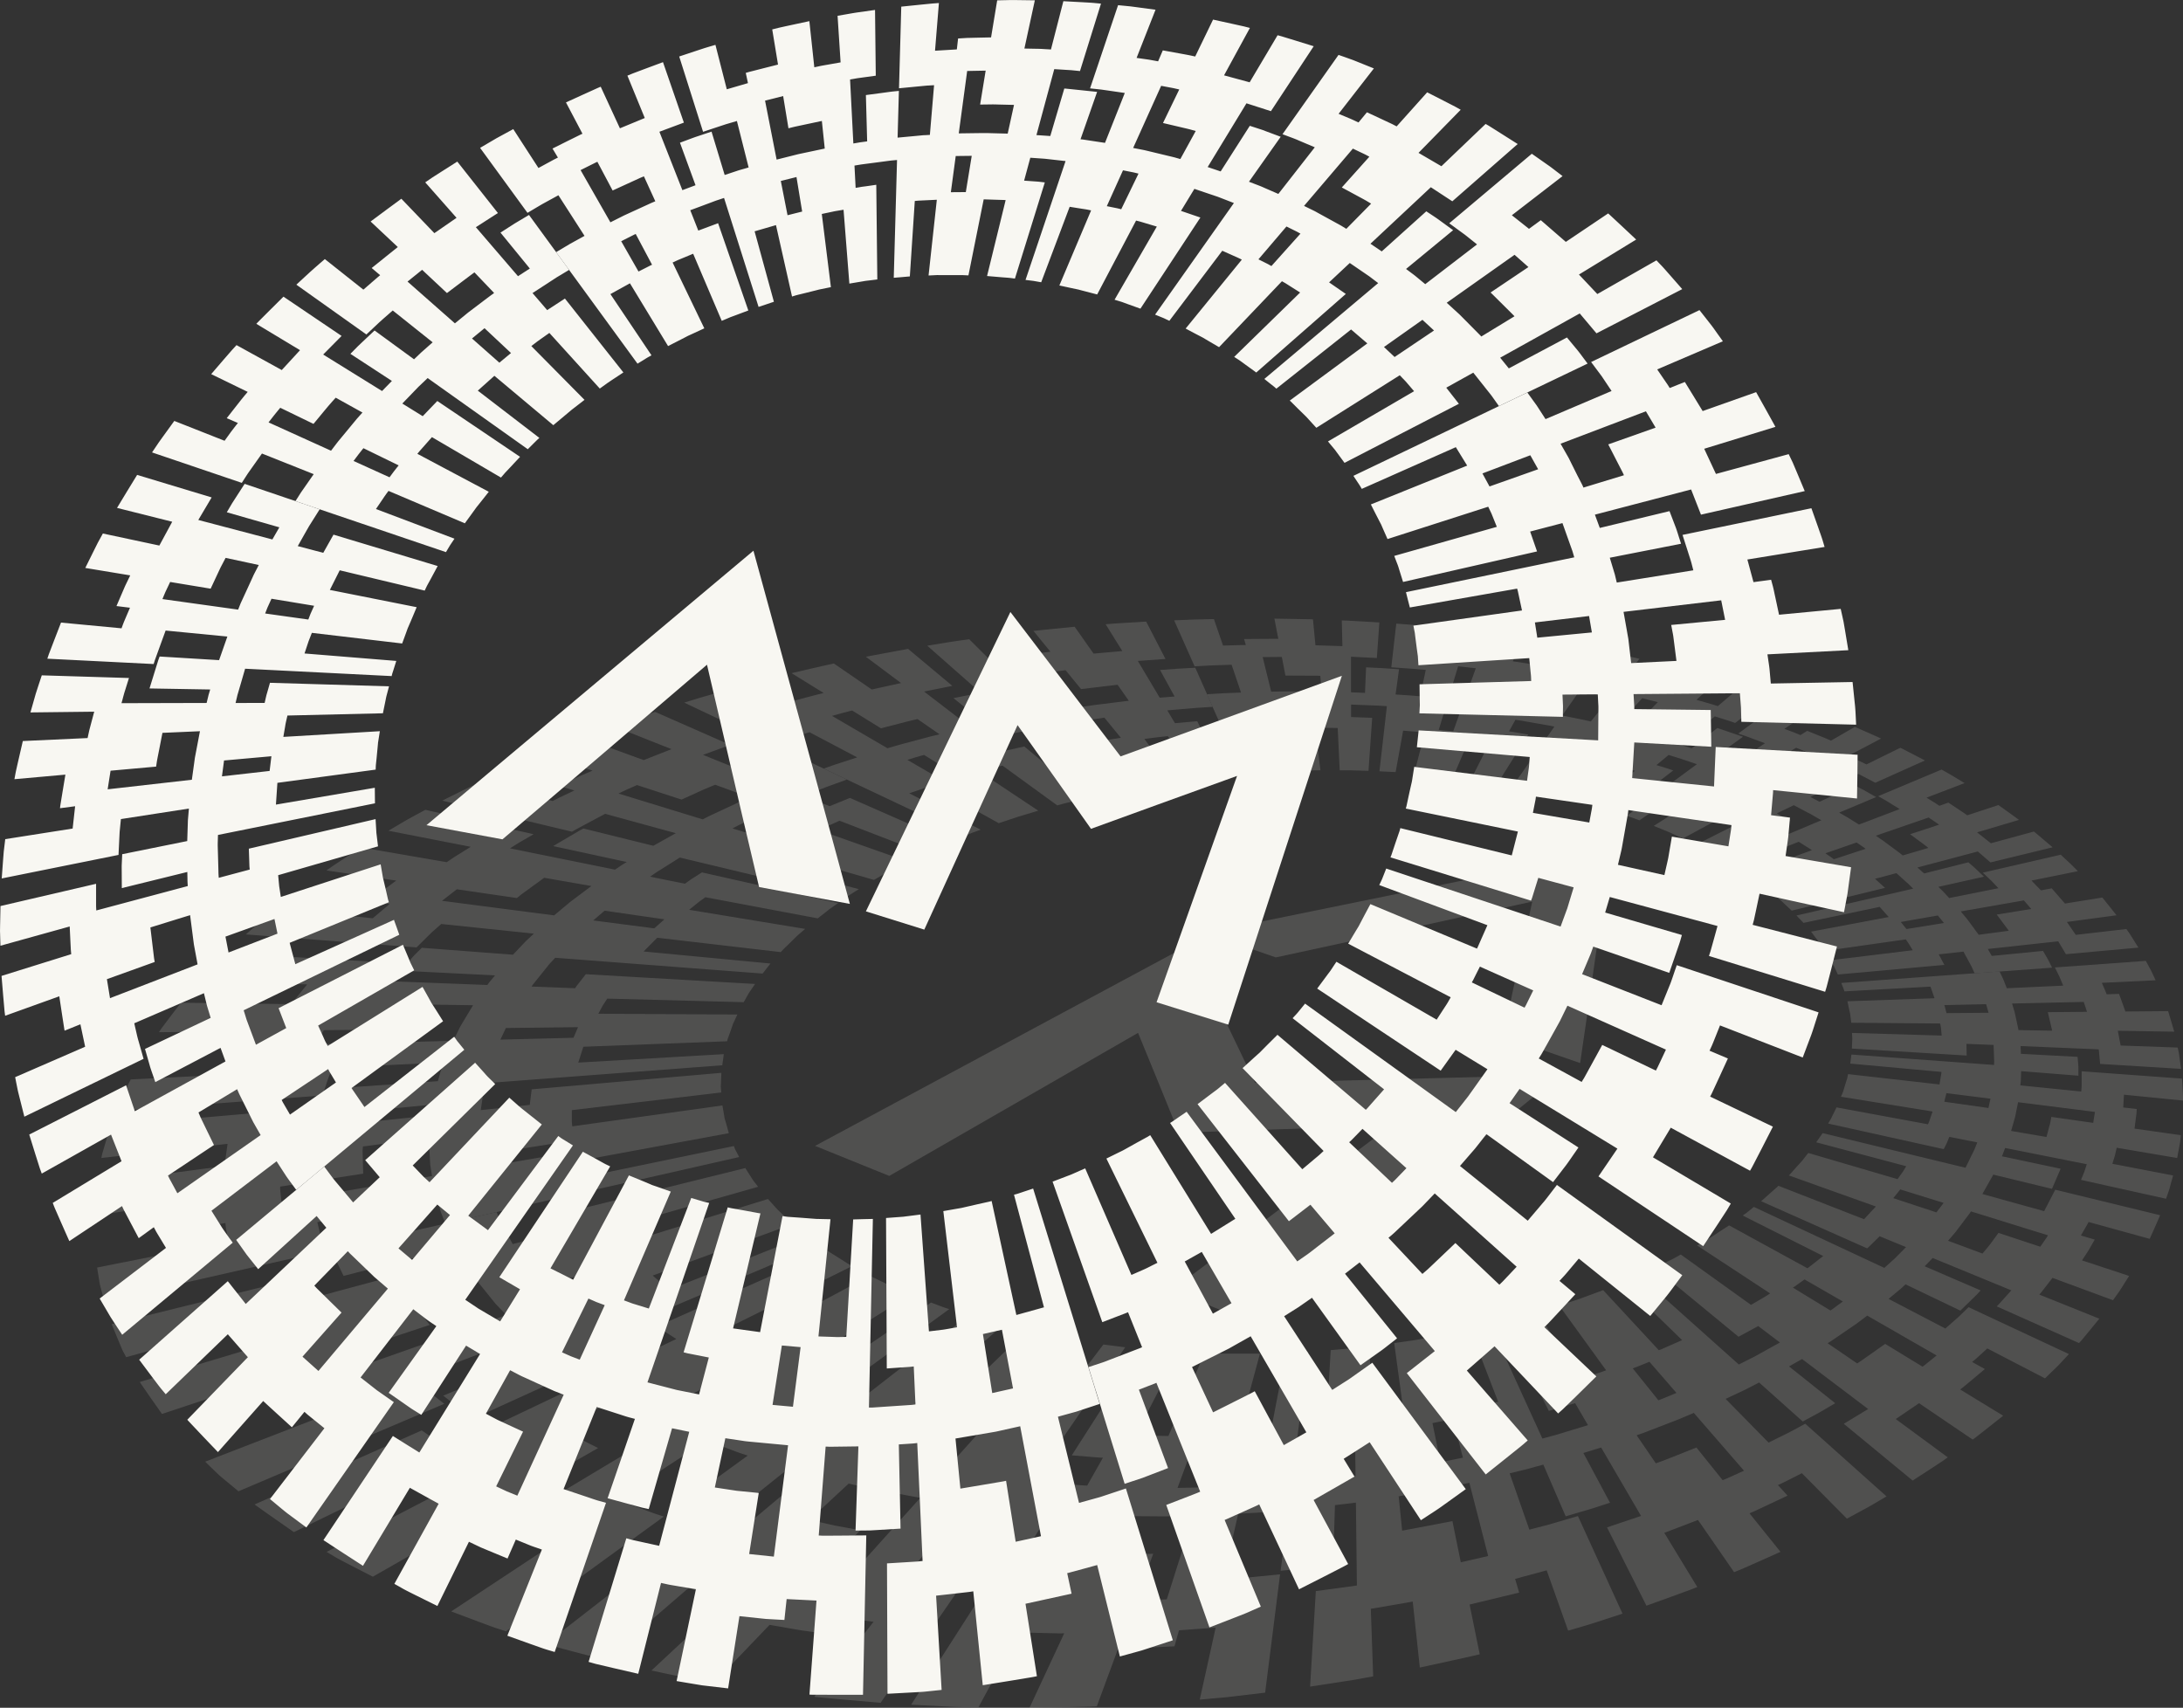 <svg id="Layer_1" data-name="Layer 1" xmlns="http://www.w3.org/2000/svg" viewBox="0 0 199.43 156.015"><rect x="0" y="0" width="199.43" height="156.015" fill="#333333" stroke="none"/><g style="opacity:0.15"><path d="M200.92,143.669l-1.015,1.961-5.645-1.567,1-1.772,5.36,1.3.789-1.835-5.365-1.14s.023-.047.053-.118l.1-.262.144-.379,7.46,1.484-.236.719-.291.713,7.767,1.723.117-.333c.07-.2.168-.462.236-.732l.291-1.063-5.549-1.064.225-.733c.051-.183.087-.369.121-.507l.052-.229,5.523.938.195-1.045.069-.38.038-.334.036-.324-4.235-.6.118-.9c.025-.223.064-.443.07-.612l.015-.278-1.234-.143.067-1.167,5.393.536,0-.314c0-.188-.018-.441-.03-.691l-.058-1-9.171-.669v.921c0,.231.008.465-.013.637l-.023.29-5.568-.561.024-.2.024-.209.008-.24.022-.651,5.232.415v-.271c0-.162,0-.376-.007-.592l-.069-.858-5.175-.276-.036-.71,7.145.3.126,1.331,7.391.452-.135-.979-.051-.357-.024-.163-.031-.147-.064-.3-5.214-.185-.255-1.349,5.15.084a.707.707,0,0,0-.021-.082l-.063-.215-.191-.648-.282-.934-3.907.035a.578.578,0,0,0-.023-.07l-.064-.184-.2-.556-.288-.8-1.134.037-.06-.165-.154-.361-.225-.521,4.911-.234-.129-.28c-.08-.167-.177-.391-.29-.612l-.474-.879-8.306.6.409.825.348.837-5.153.238-.3-.772-.357-.762-14.462,1.05.151.383a2.674,2.674,0,0,1,.135.386l7.864-.433.368,1.061-7.956.277a.265.265,0,0,1,.012.049l.027.131.083.4.089.4.03.132a.3.3,0,0,1,.009.051l.027.223.073.575,8.127.07.031.172.032.176c.012.065.013.134.021.2l.049.554-8.192-.239.01.221a3.353,3.353,0,0,1,.009.49l-.032.715,10.489.637-.021-1.068,2.48.1.024.682.016.434.013.357c0,.089-.008.177-.01.244l0,.111-13.031-.95-.055.411-.051.414,8.327.761,0,.05a1.158,1.158,0,0,1-.013.129l-.067.393-.094.576-8.352-.946-.04.191c-.013.058-.023.126-.043.2l-.072.224-.19.614-.07.236-.028.095a2.2,2.2,0,0,1-.081.206l-.122.3,8.365,1.349-.2.586c-.052.146-.093.295-.141.4l-.08.182-8.353-1.543-.365.738-.131.273c-.041.088-.1.166-.136.236l-.138.229,10.561,2.337.089-.175c.052-.1.128-.243.192-.384l.233-.564,2.553.508-.144.362-.1.25c-.029.068-.053.112-.053.112l-.223.455-.555,1.139L179.667,138.5l-.583.839,8.224,2.186-.115.186c-.072.111-.154.263-.259.409l-.423.585-8.154-2.392-.484.617a2.411,2.411,0,0,1-.191.223l-.176.193-.171.189-.209.232-.265.3c-.068.075-.13.152-.185.206l-.093.091,7.949,2.839-1.081,1.163-7.825-3.055-.062.062-.071.072-.1.088-.546.48-.544.487c-.074.066-.133.123-.183.159l-.075.059,9.691,4.31.053-.046c.032-.03.084-.071.135-.124l.389-.383.564-.553,2.413.992-.712.718-.227.229c-.055.058-.114.114-.162.155l-.077.069-.807.729-11.921-5.571-.493.4c-.119.1-.254.2-.354.268l-.167.119,7.354,3.7-.717.557-.494.387c-.133.108-.232.174-.232.174l-7.157-3.918-.843.55-.58.384a3.106,3.106,0,0,1-.272.171l-.344.2-.882.527,6.672,4.383-.262.169c-.153.1-.376.231-.6.36l-.89.518-6.412-4.6-.357.2-.367.2c-.137.071-.291.143-.441.217l-1.209.6,7.647,6.292,1.8-.974,1.987,1.5-1.145.634-.732.406-.284.157c-.167.1-.41.213-.645.334l-.954.48,1.585,1.418-10.715-9.58-.728.331c-.18.086-.371.162-.514.219l-.238.1,5.431,5.286-1.057.464-.731.323c-.1.045-.183.081-.244.1l-.095.037-5.085-5.489-1.17.431-.808.3c-.109.043-.2.072-.272.094l-.1.035-.465.154-1.194.4,4.279,5.906-.365.132c-.218.082-.523.172-.822.271l-1.207.391-3.869-6.092-.472.143c-.143.042-.305.1-.487.145l-.57.149-1.558.418,4.118,8.154,2.4-.712,1.174,2.014-1.543.469-.984.3s-.4.127-.815.232l-.824.222-4.743-10.385-.916.216-.632.151c-.085.022-.159.036-.21.046l-.08.016,2.543,6.6-2.671.6-2.055-6.751-.12.025c-.075.017-.184.039-.316.06l-.968.166-1.415.25-.085.016c-.051.01-.119.021-.188.029l-.274.039-1.405.2.957,7.042-.44.072c-.264.041-.617.108-.971.154l-1.426.187-.415-7.16-.545.064-.559.066c-.205.025-.424.055-.643.069l-1.76.151-.551,9.4,1.4-.15.957-.1c.261-.025.434-.052.434-.052l.028,2.391-.077.011c-.049.008-.12.018-.2.027l-.621.069-.905.1-1.153.13-.447.05c-.268.027-.627.078-.985.1l-1.438.118-1.017,8.06.754-.074.771-.076.433-.043.448-.057,2.386-.308.17-5.438.959-.113.657-.077c.09-.01.164-.022.217-.03l.081-.012.091,7.574s-.233.042-.583.086l-1.286.174-1.883.253-.524,8.723,2.9-.444,1.056-.164c.335-.054.648-.117.916-.164l.89-.164-.216-6.169,1.924-.33,1.313-.227c.357-.059.593-.111.593-.111l.647,6.032,2.757-.6,1.872-.414c.509-.109.843-.2.843-.2l-.925-4.541,4.526-1.092-.368-1.253,2.886-.78,1.959,5.509.792-.23c.472-.139,1.1-.314,1.721-.521l2.453-.8-4.072-8.916-2.193.644-.413.121-.405.106-.721.187-.706.184-1.8-5.144,1.554-.38,1.524-.419,2.04,4.722,2.049-.6c.512-.142,1-.319,1.38-.438l.621-.2-2.431-4.543,1.621-.505,3.647,6.255-3.109,1.044,3.6,7.155,2.346-.848,1.589-.581c.217-.077.392-.149.515-.2l.194-.078-3.014-4.949,3.081-1.176,3.3,4.77.188-.077c.118-.05.293-.114.492-.2l1.462-.646,2.093-.935-2.83-3.518.155-.067c.1-.043.241-.1.4-.178l1.2-.562,1.72-.81-.879-.962.351-.165c.213-.095.485-.234.757-.373l1.08-.551,4.112,4.154,1.85-1c.454-.251.89-.518,1.223-.711l.547-.323-7.423-6.637-.507.275-.523.283c-.192.1-.4.217-.61.319l-1.711.846-3.925-3.994,1.562-.733c.2-.088.382-.187.558-.277l.478-.247.464-.239,3.986,3.563,1.515-.821c.37-.208.725-.427,1-.585l.448-.266-4.219-3.36,1.193-.675,6.038,4.568-2.226,1.349,6.291,5.185,1.63-1.058,1.1-.722.478-.339-4.755-3.5,2.131-1.448,4.9,3.323.127-.092c.082-.057.191-.144.324-.247l.961-.754,1.372-1.085-3.925-2.394.1-.079c.067-.049.156-.122.262-.211l.778-.647,1.114-.933-1.168-.646.229-.19c.141-.111.307-.27.48-.426l.682-.621,5.269,2.733,1.134-1.1c.275-.276.529-.561.726-.77l.324-.348-9.167-4.284-.315.307-.324.316c-.119.116-.243.241-.382.359l-1.1.968-5.188-2.708.793-.661c.2-.164.4-.326.53-.456l.228-.211,5.009,2.4.945-.922c.232-.23.473-.455.636-.63l.269-.293-5.112-2.206.733-.757,7.186,2.955-.656.732-.457.508-.222.225,7.519,3.351.087-.095c.055-.06.135-.145.221-.252l.638-.771.908-1.109-5.483-2.2.2-.235.413-.529.591-.765,5.525,2.04.248-.345.252-.353.14-.2.133-.209.7-1.108-4.306-1.423.2-.3c.115-.177.275-.411.421-.648l.545-.949-1.263-.375.358-.62.243-.423a1.509,1.509,0,0,0,.075-.14l.026-.053,5.587,1.541.489-1.089L210.5,146Zm-9.933-16.13-.195-.735,3.809-.086.113.392.078.271.025.09a.158.158,0,0,1,.008.034Zm6.437.895-.142-.653-.065-.3a.173.173,0,0,0-.008-.035l-.028-.093-.085-.282-.122-.409,6.549-.148.152.452.1.313.035.1c.008.025.011.039.011.039l-3.58.033.2.841.136.583a2.165,2.165,0,0,1,.053.267l-3.075-.054-.008-.057a1.181,1.181,0,0,0-.027-.149Zm-6.642,7.2.195-.788,4.025.509-.187.85Zm13.762.928-.156,1-3.827-.542-.052.287c-.018.085-.031.187-.058.294l-.089.334-.246.92-3.231-.554.205-.708.14-.484c.02-.065.027-.121.036-.16l.013-.06.065-.324.181-.889ZM145.9,164.621l.906,3.529-2.052.421-.729-3.583Zm3.213,12.513-2.5.574-.767-3.765s-.281.065-.709.141l-1.572.3-2.309.433-.32-3.139,3.5-.628.4-.072c.1-.017.2-.036.272-.053l.123-.026,2.165-.458ZM162.32,159.99l.244-.088c.147-.053.335-.133.526-.209l.757-.305,2.469,2.845-.818.341c-.207.084-.409.174-.568.233l-.265.1Zm10.166,9.35-.966.438c-.244.109-.484.223-.671.3l-.312.129-2.4-2.985-1.832.729c-.462.183-.924.369-1.275.5l-.6.214-1.755-2.562.457-.159c.275-.093.626-.238.983-.373l1.413-.545.643-.248.277-.107c.166-.063.378-.159.595-.25l.857-.365Zm8.467-15.046-.388.286-.185.125-3.429-2.091.175-.113.364-.26.527-.375,3.5,2.014Zm9.13,4.52-.637.512-.442.354-.21.156-3.412-2.081-1.263.891-.881.619c-.118.087-.229.151-.3.2l-.116.075-2.7-1.847.327-.2.685-.468.987-.676.449-.307.193-.133.4-.3.582-.439Zm.541-13.807c-.056.082-.145.188-.228.3l-.338.433-3.937-1.3.324-.4c.08-.1.166-.2.22-.273l.09-.126,3.963,1.23ZM200.157,148c-.061.1-.155.227-.243.357l-.362.521-3.82-1.263-.693.949c-.084.121-.183.236-.274.346l-.248.3-.244.293-3.147-1.169.615-.714c.145-.18.278-.364.383-.5l.172-.226.25-.331.345-.456c.085-.113.175-.225.233-.312l.095-.145,7.037,2.185Z" transform="translate(-13.16 -34.984)" style="fill:#f8f7f2"/><path d="M127.519,179.062c-.326.036-.648.051-.952.073l-.831.057-.814.054,1.354-5.975.717-.04.732-.041c.268-.016.552-.026.839-.055l2.278-.2,1.826-14.468-1.016.06-.7.043-.317.008-1.436,7.451-2.966.127,2.03-7.509-.13,0c-.083,0-.2,0-.339,0l-1.03,0-1.508,0h-.09c-.055,0-.126,0-.2,0l-.285-.011-1.466-.047L119.9,166.17l-.467-.009c-.28-.007-.657-.007-1.028-.022l-1.479-.077,3.921-7.582-1.782-.11-1.759-.169-6.231,9.734,1.421.116.975.08c.267.018.449.024.449.024l-1.439,2.545-.294-.013c-.177-.007-.405-.03-.637-.046l-.926-.073-1.176-.091-.962-.075c-.241-.019-.484-.036-.662-.053l-.3-.033,8.427-12.248-.991-.129-1-.126-5.7,7.5-.456-.053-.468-.056-.522-.082L105.4,164.9l6.291-7.43-1.443-.233-1.405-.284-.54-.107-.693-.135c-.176-.031-.34-.075-.465-.1l-.208-.051-7.506,7.237-2.72-.633,8.058-7.119-.142-.033-.355-.1-1.078-.305-1.085-.3c-.151-.038-.269-.077-.349-.1l-.129-.043L90.2,164.054l.378.123.872.239,1.267.348-2.834,2.381-1.653-.453-.524-.143c-.133-.034-.252-.079-.348-.108l-.156-.05-2.481-.8L99.88,154.578l-.271-.086c-.081-.027-.179-.055-.276-.09l-.3-.115-.818-.309-9.739,6.614-1.2-.447c-.148-.057-.3-.109-.437-.166l-.362-.157-.354-.154,10.216-6.424-1.146-.49-.423-.178c-.139-.055-.246-.119-.349-.167l-.335-.166-.412-.2-1.06-.511L81.468,157.5s-.035-.016-.09-.046l-.225-.128-.681-.387-.993-.56,11.539-5.737-.379-.207c-.218-.128-.487-.31-.768-.485l-1.122-.7-15.567,6.912,1.763,1.147L70.974,159.2l-1.144-.751-.724-.474-1.078-.817,19.94-8.474-.589-.421c-.145-.106-.305-.206-.4-.292l-.165-.139L74.3,152.812l-1.516-1.3,12.792-4.708-1.411-1.342-.236-.267-.612-.676-13.253,4.1-.185-.215-.19-.22c-.064-.083-.123-.173-.187-.261l-.505-.71,13.419-3.81-.2-.263a4.625,4.625,0,0,1-.42-.585l-.549-.863L63.73,146.027l.79,1.4L60,148.639l-.5-.914-.316-.575-.122-.222c-.035-.067-.084-.143-.121-.228l-.112-.267-.306-.724-15.01,3.4.449,1.228.586,1.207,10.3-2.633.516.972-14.482,3.9-.917-1.927-16.6,4.1.619,1.509c.165.378.307.762.455,1.04l.249.464,12.041-3.329,1.187,2-11.98,3.594a1.012,1.012,0,0,0,.076.128l.225.33.691,1,1.03,1.465,9.242-3.073a.727.727,0,0,0,.083.1l.236.27.721.82,1.063,1.2,2.569-.936.222.244.546.518.8.754-11.536,4.462.444.432c.271.257.617.608,1,.946l1.6,1.326,18.8-7.989-1.424-1.122-1.281-1.17,10.314-3.967.884.785a7.86,7.86,0,0,0,.647.527l.307.235-9.543,3.964,1.347,1.055.5.388c.159.123.331.229.467.324l.463.314,9.256-4.221,1.21.8-12.865,6.117-1.177-.8-.8-.55-.264-.181a.963.963,0,0,1-.1-.07L36.42,172.422s.049.042.148.111l.4.286,1.231.869,1.812,1.261,10.761-5.232a1.086,1.086,0,0,0,.11.071l.3.18.922.547,1.347.794L43,176.758l.625.371c.363.229.9.5,1.44.783l2.158,1.111,7.806-4.461.574.29.591.3.716.317,1.959.86,2.095-1.3,1.287.56c.315.145.665.266.918.364l.424.161-9.213,6.082,2.472.927c.625.227,1.23.468,1.719.624l.812.26,14.423-10.48-.7-.224c-.415-.137-.935-.343-1.47-.539l-2.123-.8,8.194-5.381,1.863.7c.469.172.924.354,1.289.475l.612.2-7.242,5.262,2.1.672,1.446.458.685.185,6.744-5.409,1.758.479-9.193,7.722-1.741-.468c-.433-.118-.873-.233-1.193-.326l-.522-.165-11.3,8.79.224.071c.145.043.344.111.6.18l1.87.5,2.726.716,7.617-6.56.572.151c.335.1.82.192,1.291.3l1.894.419-7.131,6.655s1.408.306,2.827.6l2.91.5,5.052-5.27,2.446.426.456.077.454.063.8.11.785.106,1.285-1.5,3.275.441-5.423,6.848.255.032.689.065,2.09.19,3.029.266,7.9-11.475-2.589-.264-1.786-.185c-.246-.023-.445-.05-.583-.07l-.218-.03,4.871-6.105.147.022c.095.012.225.037.39.053l1.206.133,1.749.192-4.131,5.794.76.078.777.079c.288.023.6.042.908.064l2.468.165,3.549-5.808.985.073c.246.017.489.04.678.047l.312.012-4.632,8.192-.17,0c-.107,0-.265,0-.447-.018l-1.342-.083-1.958-.125-6.051,9.431,3.064.156c.382.017.76.041,1.122.05l.992.018.966.017,3.706-6.846,2.068.052,1.416.033c.192.007.354.006.469,0h.179L107.21,191l3.084-.056,2.107-.044c.57-.009.957-.032.957-.032l1.94-5.253,5.157-.231.411-1.467.144-.007.382-.028,1.155-.084,1.672-.125-1.455,6.577.94-.083.96-.086.539-.048.559-.065,2.976-.353,1.363-10.806Zm-81.4-19.27-.587-.645-.4-.443L45,158.559l-.044-.057,7.463-2.482-.923-1.174-.628-.8a2.415,2.415,0,0,1-.2-.267l-.067-.1,6.062-1.808.052.078a1.663,1.663,0,0,0,.148.2l.486.6.711.882.327.405.039.048.117.123.357.372.521.543ZM63.9,153.551l-.5-.509-.341-.349-.112-.115-.038-.046,6.9-2.292.034.04.105.1.316.314.459.458Zm-.288,18.257-1.059-.468-1-.5,6.248-3.57-1.773-.892-.649-.327-.529-.3-.515-.3,5.224-2.709.39.224c.237.132.534.32.879.482l1.34.669.615.308.852.425.9.4Zm14.581-8.764-.853-.371-.8-.4,5.717-3.267.726.361.774.334Zm24.853,2.309-3.512,3.907-2.111-.4,3.716-3.877ZM87.7,179.007l4.051-4.227-2.353-.434-2.282-.513,3.575-3.316,1.72.392c.423.1.874.18,1.207.243l.555.1.812.151,2.246.418-6.881,7.655Zm36.537-12.091-1.251,3.95-2.253.046,1.465-3.967Zm-7.3,14.277,1.576-4.266-.216.006c-.137,0-.33,0-.563,0l-1.714,0-2.507-.006,1.627-3.447,3.775.028.43,0c.107,0,.215,0,.3,0l.136,0,2.393-.058-2.421,7.644Z" transform="translate(-13.16 -34.984)" style="fill:#f8f7f2"/><path d="M42.765,148.842c-.082-.245-.215-.565-.3-.893l-.316-1.314,10.935-2.158.327,1.153c.091.288.222.568.3.782l.144.356,26.832-6.082-.26-.5-.1-.182-.062-.164-.061-.159-13.728,2.842-.249-.739-.174-.506a1.451,1.451,0,0,1-.069-.231l13.757-2.543-.207-.753-.151-.514a.843.843,0,0,1-.041-.17L79.331,137l-.046-.29-.129-.737-13.714,1.909-.027-.231a3.744,3.744,0,0,1-.014-.513V136.4l13.648-1.614-.021-.28c-.005-.084-.018-.181-.02-.286l.018-.332.034-.895L61.732,134.5l-.176,1.423-4.476.474.135-.928.084-.583.022-.148a1.967,1.967,0,0,1,.069-.327l.12-.475L79.141,132.3l.074-.508.046-.348a.815.815,0,0,1,.028-.158l-13.3.771.462-1.448,13.134-.5.015-.063a1.334,1.334,0,0,1,.043-.167l.184-.5.255-.73.046-.139.065-.138.329-.706-12.7-.072.368-.694.445-.688,12.468.326.471-.839.564-.825-15.461-.891-.5.639-.345.442-.135.2-3.977-.153a4.409,4.409,0,0,1,.312-.418l.333-.414.42-.523.513-.641c.137-.159.289-.316.4-.434l.182-.2,18.947,1.442.718-.916-11.589-1.1,1.246-1.257,11.285,1.314.181-.2c.116-.122.289-.281.452-.441l.649-.637.122-.121.084-.084c.022-.022.04-.037.04-.037l.7-.6-10.6-1.745.721-.582c.171-.146.371-.286.519-.392l.243-.176,10.268,1.932.905-.708c.21-.179.474-.347.654-.476l.3-.214-12.441-2.8-.8.511c-.207.127-.385.26-.525.359l-.232.165-3.181-.644.487-.338c.116-.085.256-.166.352-.228l.163-.1.658-.414,1.062-.669,15.187,3.638.169-.122c.108-.071.26-.163.406-.257l.586-.373-9.246-2.422.847-.507.158-.094.163-.088.287-.155.28-.151L93,115.368l.892-.519.323-.191.3-.158.294-.154.357-.188.9-.481-8.112-2.859,1.9-.858,7.74,2.982.353-.173c.215-.1.522-.229.817-.36l1.174-.52-9.131-4.01-1.861.756-2.331-.946,1.212-.482.761-.3.08-.032.222-.081.67-.242.967-.351-6.58-3.113-1.6.544-.592.2-.5.185-.489.182,4.8,2.045-1.281.5-6.9-2.8,2.478-.908L73,100.015l-1.885.647-1.906.66,5.3,2.1-2.544,1-5.587-2.036-.589.224c-.175.068-.39.144-.6.232l-.67.275-1.841.759,4.622,1.506-.492.211-.506.217c-.185.081-.369.17-.56.258l-1.526.711,1.425.417-1.007.477-.372.177c-.118.056-.22.112-.311.158l-.3.155-6.561-1.783-1.758.865-1.218.605c-.171.083-.295.155-.391.2l-.146.078,11.841,2.836.125-.073c.081-.046.189-.113.336-.19l1.05-.563,1.514-.808L74.9,111.1l-2.053,1.151-6.387-1.579-.124.067c-.076.043-.2.1-.321.177l-.94.551-1.379.812,6.719,1.453-.174.107c-.1.065-.25.149-.375.237l-.52.354-9.6-1.944.327-.207c.2-.124.452-.289.735-.448l1.1-.637-9.89-2.23s-.863.465-1.72.937l-1.652.974,7.518,1.469-1.112.694-.411.257c-.128.083-.239.162-.339.229l-.329.225L46.16,112.4l-1.6,1.04c-.4.263-.809.526-1.1.726l-.474.338,6.372.923-1.265.948-.876.66c-.121.09-.218.166-.281.22l-.1.084,1.921.229-1.548,1.306-8.819-.9-.452.363-.465.375-.5.435-1.35,1.2,15.592,1.186,1.093-1.081c.14-.134.263-.269.408-.392l.382-.338.371-.328,8.464.881-.317.3-.326.3c-.124.111-.226.233-.344.353l-.923.974-8.329-.633-.322.321-.332.33c-.116.122-.227.253-.345.384l-.935,1.054,8.625.432-.362.437a4.845,4.845,0,0,0-.34.44l-12.271-.473.213-.265.522-.577.757-.833-13.092-.759-1.251,1.258c-.153.159-.322.318-.452.468l-.365.411-.355.4,9.83.317-.729.9-.5.621-.2.284-10.1-.133-1.02,1.338-.7.932c-.1.128-.166.235-.215.31l-.077.117,8.111-.1-.708,1.177-.486.818-.16.271-.052.1,2.385-.084-.754,1.581-10.909.551-.234.447-.24.46c-.085.168-.152.347-.231.527l-.608,1.448,18.836-1.421.414-1.267a7.577,7.577,0,0,1,.342-.865l.17-.392,10.175-.5-.327.859-.237.862-9.781.679-.385,1.2a3.387,3.387,0,0,0-.115.441l-.083.386-.081.377,9.956-.941-.164.983-14.1,1.493.446-1.917-15.581,1.354-.454,1.473-.3,1.024c-.042.141-.056.255-.076.337l-.025.127,11.53-1.292-.286,2.029-11.681,1.536-.023.13a2.351,2.351,0,0,0-.047.342l-.088,1.035-.113,1.52,9.225-1.452,0,.111a1.74,1.74,0,0,0,.006.291l.062.88.1,1.289,2.644-.481.025.265a4.894,4.894,0,0,0,.1.577l.169.839L22.03,150.781l.252,1.533c.192.759.411,1.517.411,1.517l20.218-4.583ZM80.28,110.557c.128-.064.284-.153.462-.236l.7-.332,4.156,1.355-.634.31c-.162.077-.3.161-.418.221l-.187.1-4.283-1.311Zm-10.618-3.079.258-.124c.158-.074.355-.175.574-.27l.861-.381,4.07,1.326,1.524-.692.554-.252.506-.211.491-.2,3.17,1.162-.373.159c-.221.1-.532.22-.811.356l-1.149.536-.531.248-.739.345c-.188.086-.355.179-.49.245l-.22.113Zm-16.125,9.8,1.355-1.054,5.491.8.367-.3c.231-.175.554-.406.869-.637l1.257-.915,4.313.754L65.3,117.341l-.064.052-.137.115-.2.167-1.118.934Zm20.319,1.692-.924.824-5.58-.724,1.041-.891Zm-31.839,11.42.726-1.293,6.82-.081.052-.1a2.456,2.456,0,0,1,.151-.261l.5-.786.718-1.132,5.394.079-1.042,1.731-.119.2-.1.2-.55,1.12Zm22.243,8.983.016.16.077.347.111.506L57.3,141.619l-.1-.559-.072-.382-.013-.177Zm-5.386-9.414.5-1.06,6.594-.079-.417.969Zm-20,14.824-.075-.7-.048-.477v-.22L46.34,142.2l-.034-1.245-.022-.848.03-.388,6.058-.788-.017.294c0,.176.019.408.029.641l.05.938.023.432.01.188.067.406.1.594Z" transform="translate(-13.16 -34.984)" style="fill:#f8f7f2"/><path d="M84.217,102.787l.539-.182.636-.2,1.719-.531,4.362,2.3-1.538.5-.57.185-.48.17-.471.167,12.933,6.121.686-.278.716-.26-6.526-3.323,1.009-.347c.253-.085.5-.175.693-.235l.324-.1,6.152,3.41,1.067-.354c.265-.088.523-.18.727-.243l.342-.1.416-.125,1.054-.321-5.364-3.571.089-.025c.057-.015.134-.04.235-.065l.728-.185,1.051-.269,5,3.634.405-.112.2-.055.226-.055.49-.119,1.32-.327-5.649-4.715-2.019.454-1.456-1.117,1.3-.286.819-.18.057-.013c.037-.008.088-.02.152-.032l.468-.091.678-.132,6.674,5.884.762-.168c.19-.042.378-.086.522-.116l.243-.046L111,103.558l2.139-.386,3.588,3.815.1-.02.26-.043.786-.134,1.132-.2s.027,0,.069-.01l.151-.022.22-.032,1.118-.165-2.858-3.871.334-.045c.2-.027.464-.066.736-.093l1.074-.12,2.521,3.889.424-.054c.255-.03.589-.08.935-.11l1.362-.14-2.561-4.946-2.031.178-.7-1.17,1.3-.11.819-.069.316-.027.323-.027.373-.024,1.013-.064-1.587-3.571-1.609.087-1.608.118,1.326,2.42-1.358.11-2-3.358,2.526-.18-1.763-3.415-1.846.112-.682.043-.315.019-.28.022-.578.046,1.524,2.451-2.627.233-1.729-2.454-1.872.186-1.3.132-.43.044-.163.017,1.551,1.9-3.3.422.517.557-.094.012c-.061.008-.146.02-.247.036l-.747.112-1.092.165L101.7,93.379l-.6.085-.616.089c-.226.032-.467.066-.7.106l-1.913.312,4.743,4.181,1.745-.314c.436-.076.88-.142,1.209-.195l.547-.087,2.52,2.527-1.232.206-.23.039-.22.042-.389.074-.382.073-2.618-2.376-1.653.3c-.207.038-.417.074-.609.113l-.524.106-.513.1,2.91,2.35-1.366.294L97.578,98.16l2.584-.518L96.12,94.263l-1.918.355-1.332.249-.44.083-.165.034,3.213,2.4-2.677.588L89.342,95.6l-.608.129c-.366.078-.841.192-1.323.3l-1.936.452,2.932,1.811-.525.128c-.318.077-.723.191-1.137.3l-1.662.446.931.522-.344.093c-.2.057-.485.13-.755.209l-1.078.321-4.324-2.271-1.929.551c-.241.071-.487.139-.711.207l-.607.189-.595.186,8.019,3.795Zm31.343-.4-1.452.227-1.619-1.835,1.564-.234Zm-6.887-5.935,1.833-.244,1.413,1.728,1.679-.2,1.145-.136c.156-.018.284-.034.376-.043l.144-.014,1.022,1.463s-.163.015-.4.046l-.883.108-1.292.16-.3.036-.2.026c-.056.006-.093.012-.093.012l-1.634.237Zm-11.866,7.714c.186-.058.383-.11.529-.149l.242-.066,2.754,1.7-.223.063c-.134.037-.315.086-.486.142l-.694.216L96.05,104.4Zm-6.724-4.036c.224-.064.459-.122.633-.166l.291-.073,2.633,1.627,1.669-.432c.416-.106.821-.218,1.143-.289l.528-.123,2.011,1.39-.405.1c-.12.03-.265.063-.414.1l-.464.124-1.273.339-.588.156-.255.068c-.153.041-.36.094-.555.154l-.8.235-5.068-2.956Z" transform="translate(-13.16 -34.984)" style="fill:#f8f7f2"/><path d="M122.823,95.828c.318-.017.74-.041,1.163-.06l1.69-.056.86,2.54-1.554.062-1.556.092,3.235,7.277.774-.064c.192-.016.385-.033.531-.039l.243-.014-1.461-3.909,2.109-.1,1.145,3.9,1.132-.041.774-.03c.211-.01.352-.011.352-.011l.43-.006,1.1-.017-.486-3.882.324,0c.1,0,.21,0,.331,0l.38.006,1.03.015.182,3.863.413,0h.423c.154,0,.318.009.483.013l1.31.036.337-4.841-1.928-.073V99.348l1.231.05.777.031.2.008c.119,0,.277.009.434.02l.629.039-.68,5.951.74.036.738.035.685-3.785,1.983.156-.97,3.751.335.023c.2.014.465.044.73.068l1.058.1.2.018.139.012c.038,0,.062.007.062.007l1.02.122,1.562-3.665.958.118c.241.027.475.067.653.092l.295.044-1.831,3.619,1.22.172c.154.019.3.045.444.069l.384.065.375.063,2.816-4.477-.876-.152-.322-.056c-.1-.017-.2-.03-.284-.043l-.278-.041.587-1.06.566.086.558.1.706.123.871.152.32.056c.1.018.194.038.275.053l.267.054.559-.8-4.381,6.244.672.13.672.128,2.67-3.447.283.055.611.137.888.2-2.916,3.387.3.066.311.067c.114.023.23.056.349.085l.948.235.363.089.146.035c.086.022.2.047.316.081l.451.126,3.417-3.252.845.235.581.162c.08.022.146.039.19.054l.071.022-3.646,3.183,1.065.328c.266.083.539.16.732.226l.322.11,5.034-3.881-.235-.08-.241-.083-.284-.088-.776-.239,1.113-.924.986.305.1.031.208.071.3.1.99.337-6.407,4.716.59.2.568.215,4.3-2.961.771.288c.192.072.388.142.529.2l.232.1-4.521,2.878.807.332.558.227.241.11.3.134.762.341,4.967-2.692.225.1c.133.062.3.147.475.231l.692.338-5.171,2.6.28.136c.082.042.186.087.283.141l.311.169.854.458,6.906-3.1-1.257-.667,1.556-.748.8.424.508.268.2.1.414.238.6.346-8.777,3.686.468.273c.121.066.222.141.307.194l.138.089,5.794-2.278.606.383.419.263c.11.074.18.124.18.124l-5.975,2.172.615.435.428.3c.111.083.181.14.181.14l.221.172.571.44,6.345-1.937.171.129c.1.078.224.185.353.291l.513.426L175.6,117.04l.206.173c.13.1.274.246.425.389l.61.571,8.528-2.077-.917-.829,1.953-.518.587.527.373.335.1.085c.055.052.123.122.194.192l.283.28-10.664,2.452.322.336.225.231c.056.064.091.107.091.107l6.962-1.464.827.929-7.1,1.336a1.519,1.519,0,0,1,.128.16l.267.357.4.52.024.031.045.07.065.1.342.519,7.388-1.052.108.153c.062.092.158.214.227.339l.3.5-7.511.913.115.2.12.207.068.117.057.123.313.658,9.726-.879-.511-.964,2.258-.247.333.613.212.39.083.151a3.706,3.706,0,0,1,.169.335l.224.491,7.076-.514-.12-.242c-.074-.144-.163-.337-.269-.529l-.44-.76-4.686.458-.355-.636,6.432-.7.7,1.176,6.623-.6-.535-.854c-.136-.212-.263-.425-.379-.581l-.185-.262-4.624.533-.406-.591-.279-.405-.093-.133c-.022-.032-.037-.05-.037-.05l4.539-.611-.647-.813-.446-.555-.147-.182c-.036-.044-.059-.069-.059-.069l-3.411.548-1.21-1.388-.986.183-.034-.039-.1-.1-.3-.309-.429-.448,4.237-.856-.236-.239c-.144-.142-.322-.334-.528-.52l-.8-.745-7.12,1.638.736.7c.094.088.178.179.258.263l.219.232.214.226-4.5.9-.476-.517c-.12-.129-.256-.254-.351-.349l-.161-.158,4.164-.929-.691-.663c-.168-.167-.358-.327-.5-.449l-.231-.2-4.042,1.019-.614-.546,5.519-1.464,1.155,1,5.678-1.38-.851-.723-.586-.493c-.08-.067-.146-.123-.2-.161l-.077-.061-3.926,1.07-1.263-1,3.827-1.133-.282-.216-.649-.467-.946-.674-2.848.935-.258-.185-.6-.4-.867-.575-.817.293-.179-.118c-.107-.072-.25-.166-.4-.258l-.6-.368,3.481-1.33-1.036-.627-.194-.116-.194-.11-.345-.195-.337-.189-5.788,2.431.315.179c.187.109.448.249.684.4l.967.6-3.723,1.414-.888-.554c-.216-.14-.458-.27-.63-.371l-.291-.167,3.378-1.418-.951-.54-.178-.1-.179-.094-.317-.166-.31-.162-3.233,1.49-.834-.439,4.382-2.107,1.544.807,4.538-2.035-1.121-.581-.772-.4c-.1-.054-.195-.1-.259-.128l-.1-.048-3.092,1.52-1.649-.792,2.979-1.57-.365-.173-.826-.366-1.2-.53-2.179,1.26-.331-.145c-.2-.086-.477-.2-.75-.308l-1.093-.444-.615.388-.227-.092c-.137-.054-.314-.13-.5-.2l-.746-.279,2.587-1.73-1.282-.478c-.161-.059-.32-.119-.472-.174l-.421-.145-.411-.142-4.21,3.1.388.133.4.137.444.165,1.209.451-2.776,1.847-.863-.323-.593-.221c-.08-.031-.151-.054-.2-.071l-.077-.026,2.5-1.8-1.173-.4-.808-.276-.267-.09-.1-.032-2.336,1.853-1.022-.317,3.129-2.6.938.293c.117.037.236.072.344.108l.293.1.285.1,3.3-2.541-.413-.14c-.245-.087-.585-.191-.922-.3l-1.354-.424-2.193,1.867-.3-.094c-.183-.055-.42-.134-.669-.2l-.987-.281,2.069-1.907-1.389-.4c-.346-.1-.705-.189-.97-.26l-.444-.115-1.467,1.509-1.257-.323-.462-.118c-.147-.038-.29-.068-.41-.1l-.4-.093-.4.458L161.3,97.2l1.637-2.031-.458-.106-1.026-.217-1.5-.312-2.525,3.6,1.417.288.52.106c.165.034.32.065.449.1l.434.1-1.758,2.165-.4-.091c-.119-.028-.263-.056-.417-.087l-.482-.1-1.315-.264,1.473-2.1-.419-.084c-.251-.052-.594-.109-.934-.172l-1.366-.244-1.284,2.141-.58-.1-.587-.09,1.657-2.99.338.053c.1.017.22.034.345.056l.392.071,1.063.191,1.862-2.953-1.536-.282c-.387-.068-.779-.129-1.071-.178l-.489-.079-1.14,2.15-1.115-.176c-.28-.044-.558-.09-.771-.117l-.354-.049.993-2.181-1.6-.223c-.4-.056-.8-.113-1.1-.152l-.507-.061-.612,1.712-1.431-.165-.989-.113c-.134-.016-.248-.027-.327-.034l-.125-.012-.138.515-1.927-.18.476-2.274-.52-.05c-.156-.015-.339-.034-.535-.05l-.615-.048-1.684-.13-.456,3.992,1.584.109.578.041.5.044.489.044-.518,2.411-.349-.03-.357-.03c-.131-.012-.271-.024-.411-.031l-1.126-.072.317-2.308-1.5-.1c-.376-.021-.753-.037-1.036-.052l-.473-.022-.1,2.334-1.28-.055,0-3.249,2.362.117.23-3.248-1.71-.1-1.182-.065-.54-.02.057,2.349-2.463-.078-.228-2.368s-.219-.01-.547-.014l-1.206-.023-1.767-.029.355,1.846s-.194,0-.485,0l-1.071.006-1.568.012.156.55-.326,0c-.2,0-.454.011-.714.018l-1.043.029-.833-2.421-1.814.041-1.819.074,1.868,4.2Zm75.233,21.412.67.785-3.158.508s.02.022.051.062l.125.167.38.508.381.511.126.169c.029.041.044.065.044.065l-2.753.366-.032-.05-.1-.131-.291-.4-.422-.576-.1-.132-.067-.09-.033-.04-.59-.715Zm-7.863,1.377.562.689-3.43.551-.518-.647Zm-.843-8.949.486.325c.121.082.245.163.329.226l.144.105-2.652.871.845.621c.21.156.428.31.578.43l.25.2-2.344.689-.193-.156c-.111-.095-.282-.214-.444-.336l-.654-.485-.3-.221-.129-.1c-.075-.058-.187-.132-.3-.207l-.438-.3Zm-6.58,2.28.42.287c.1.072.213.143.284.2l.124.093-2.905.953-.115-.087c-.066-.053-.167-.12-.265-.188l-.392-.269Zm-5.524-8.655.615.251.226.093.192.083.186.083-2.036,1.177,1.1.486c.272.123.551.242.75.337l.33.159-1.836.963-.256-.124c-.15-.077-.369-.168-.58-.264l-.852-.379-.39-.173-.169-.075-.173-.077-.206-.084-.559-.228Zm-5,3.045.539.22.2.08.167.074.162.073-2.238,1.294-.152-.068-.156-.07-.186-.076-.506-.206Zm-13.782-2.39,1.431-1.568,1.25.316-1.5,1.547Zm6.149-4.819-1.37,1.408.409.1c.244.063.574.143.891.236l1.276.359-1.277,1.17-.994-.279-.366-.1-.168-.047-.154-.039-.318-.081-.467-.118-1.3-.328,2.415-2.645Zm-20.017,2.532.534-1.752,1.412.148-.622,1.738Zm3.385-5.627-.569,1.591.462.051,1.007.131,1.459.193-.614,1.332-2.272-.294-.082-.01-.181-.019-.264-.029-1.465-.156.906-2.972Zm-16.6,5.1c-.039,0-.094,0-.16,0l-.487.014-.711.019-.453-1.847.76-.016.521-.012c.07,0,.13,0,.171,0h.066l.354,1.842Zm-1.993-6.128.6-.006c.082,0,.15,0,.2,0h.075l.328,1.7,1.6.008,1.091.005c.149,0,.273,0,.359.007l.136,0,.131,1.433-.384-.008h-.847l-1.237,0H130.8c-.043,0-.105,0-.178,0l-.542.01-.791.015-.776-3.159Z" transform="translate(-13.16 -34.984)" style="fill:#f8f7f2"/><path d="M157.516,132.1l-7.033-2.441.846-3.97,1.813-8.341-16.045,3.5-7.385,1.6-6.421-2.228,7.471-1.529,29.539-6.026L158.112,128Z" transform="translate(-13.16 -34.984)" style="fill:#f8f7f2"/><path d="M155.717,133.179l-27.906,22.754-7.609-3.08,20.041-15.047-10.4.348-8.992.31-1.754-4.323-1.968-4.8L94.4,142.409l-6.778-2.743,34.158-18.358,2.012,4.2,4.028,8.4,18.251-.478Z" transform="translate(-13.16 -34.984)" style="fill:#f8f7f2"/></g><path d="M169.9,103.224l-.153,3.608-7.477-.767.192-3.254,7.036.391-.052-3.355-6.984-.083s0-.086,0-.215l-.027-.472-.041-.685,9.714-.077.1,1.3.035,1.309,10.486.263-.03-.613c-.019-.367-.036-.854-.095-1.343l-.2-1.942-7.469.138-.121-1.337c-.036-.333-.093-.665-.127-.914l-.06-.414,7.389-.38s-.159-.951-.316-1.9l-.119-.692-.131-.6-.131-.583-5.633.535-.343-1.607c-.09-.4-.163-.8-.248-1.095l-.134-.494-1.609.218-.559-2.067,7.054-1.148-.166-.56c-.1-.336-.265-.777-.416-1.219l-.622-1.757-11.774,2.436.515,1.607c.124.4.269.806.339,1.115l.133.513-6.993,1.119-.086-.358-.088-.367-.125-.416-.34-1.128,6.511-1.277-.151-.472c-.094-.281-.2-.66-.339-1.032l-.565-1.475-6.37,1.534L158.864,82l8.79-2.3.9,2.3,9.48-2.153-.713-1.7-.263-.621-.121-.285-.121-.251-.249-.518-6.645,1.809-1.073-2.3,6.505-2s-.024-.052-.073-.139l-.2-.362-.606-1.095-.883-1.577-4.886,1.729s-.022-.043-.067-.116l-.185-.3-.56-.918-.813-1.324-1.384.551-.167-.271-.4-.584-.576-.844,6-2.57-.323-.455c-.2-.271-.446-.636-.714-.992l-1.1-1.4-9.9,4.742.97,1.3.9,1.347-6.033,2.569-.8-1.236-.863-1.194-15.89,7.614.39.59a6.719,6.719,0,0,1,.375.6l8.592-3.812,1.037,1.685-8.8,3.548a.755.755,0,0,1,.042.079l.105.21.324.639.33.639.11.211a.766.766,0,0,1,.04.08l.158.366.414.937,9.2-2.953.134.283.138.289c.051.106.092.224.14.339l.374.927-9.372,2.656.14.367c.079.221.211.511.291.813l.375,1.2,12.241-2.789-.631-1.817,2.952-.772.414,1.165.264.74.217.607c.052.152.092.308.127.423l.057.193-15.375,3.181.174.7.181.7,9.8-1.723.024.084c.013.054.041.13.058.224l.147.687.216,1-9.922,1.389.065.331c.018.1.046.215.065.339l.048.394.139,1.075.057.413.023.165c.017.1.017.232.028.365l.036.534,10.124-.652.1,1.043c.023.261.059.523.065.72l.011.329-10.2.3.016,1.322.01.488c.006.156-.012.3-.016.427l-.021.418,13.108.32,0-.319c0-.191.011-.446.008-.7l-.046-1.014,3.225-.026.034.653.024.449c0,.123,0,.2,0,.2l-.007.832-.015,2.072-16.4-.912-.164,1.539,10.31.893-.026.34c-.02.2-.028.477-.066.747l-.153,1.085-10.307-1.272-.179,1.137a3.78,3.78,0,0,1-.082.416l-.082.361-.079.354-.095.433-.119.556c-.031.139-.055.279-.084.382l-.05.172,10.242,2.1-.56,2.18-10.18-2.494-.031.117-.036.133-.059.17-.316.916-.308.922c-.043.126-.074.232-.107.3l-.046.113,12.844,3.954.034-.088c.019-.057.055-.135.083-.234l.222-.719.324-1.042,3.231.87-.41,1.348-.13.429c-.03.107-.066.214-.1.292l-.048.132-.507,1.381L139.8,114.33l-.3.76a5.424,5.424,0,0,1-.226.516l-.11.233,9.879,3.667-.473,1.067-.325.738c-.084.2-.155.333-.155.333l-9.737-4.065-.578,1.081-.392.749a3.149,3.149,0,0,1-.189.336l-.246.405-.623,1.043,9.366,4.9-.186.326c-.106.2-.273.451-.439.7l-.659,1.016-9.16-5.288-.259.39-.264.4c-.1.144-.219.292-.331.444l-.9,1.214,11.28,7.5,1.368-1.908,2.906,1.775-.878,1.236-.557.785-.215.3c-.124.187-.318.416-.5.653l-.744.942,2.411,1.735-16.178-11.644-.553.677c-.133.173-.284.333-.4.454l-.187.2,8.359,6.5-.831.936-.57.646c-.077.089-.143.162-.193.21l-.076.077-8.071-6.851-.927.921-.633.64c-.084.089-.163.156-.216.2l-.084.075-.374.337-.953.869,7.4,7.57-.292.272c-.173.166-.426.363-.669.571l-.982.826-7.059-7.89-.38.317c-.115.093-.242.212-.392.321l-.469.348-1.27.957,8.345,10.695,1.966-1.507,2.218,2.616-1.268.977-.8.62s-.324.259-.67.49l-.683.474-10.107-13.669-.754.514-.517.357c-.069.05-.131.086-.174.112l-.067.041,5.961,8.754-2.214,1.378-5.56-9.017-.1.061c-.062.04-.152.1-.264.154l-.814.445-1.179.658-.071.039a1.708,1.708,0,0,1-.157.082l-.233.113-1.186.584,4.663,9.523-.367.183c-.221.107-.509.266-.81.4l-1.2.527-4.223-9.734-.462.2-.472.209c-.172.076-.354.163-.545.229l-1.5.573,4.542,12.837,1.176-.452.809-.31c.222-.08.365-.148.365-.148l1.286,3.2-.065.028c-.04.019-.1.045-.17.071l-.524.2-.761.293-.964.371-.373.144c-.225.082-.519.211-.823.307l-1.213.4,3.3,10.663.626-.207.641-.212.362-.12.368-.141,1.969-.758-2.666-7.162.8-.31.553-.212c.075-.028.137-.056.18-.075l.067-.03,4,9.944s-.188.088-.481.2l-1.066.414-1.553.6,3.947,11.187,2.361-.916.865-.34c.276-.11.526-.229.744-.323l.723-.321-3.306-7.913,1.584-.705,1.086-.488c.3-.129.489-.231.489-.231l3.637,7.755,2.252-1.143,1.542-.792c.423-.212.694-.373.694-.373l-3.156-5.848,3.735-2.14-.988-1.624,2.375-1.514,4.678,7.122.656-.425c.391-.258.921-.588,1.422-.959l2.023-1.453-8.54-11.548-1.8,1.275-.338.237-.338.216-.6.382-.585.372-4.392-6.733,1.292-.814,1.251-.87,4.431,6.164,1.7-1.2c.429-.291.824-.626,1.134-.86l.509-.4-4.757-5.9,1.334-1.034,6.871,8.1-2.56,2.013,7.21,9.256,1.933-1.542,1.321-1.063c.181-.143.324-.272.425-.361l.159-.139-5.563-6.385,2.533-2.217,5.807,6.136.157-.14c.1-.091.246-.212.407-.374l1.2-1.17,1.727-1.7-4.748-4.5.128-.125c.079-.081.2-.189.331-.333l.97-1.04,1.4-1.511L155.628,152l.287-.31c.176-.182.394-.439.61-.7l.866-1.028,6.529,5.242,1.507-1.835c.369-.463.712-.944.979-1.3l.439-.591-11.453-8.244-.4.521-.41.534c-.151.195-.309.406-.484.6l-1.371,1.613-6.19-5,1.242-1.432c.159-.176.3-.364.438-.538l.372-.475.362-.463,6.09,4.384,1.2-1.564c.291-.395.561-.8.772-1.1l.346-.5-6.293-4.05.918-1.306,8.935,5.459-1.731,2.539,9.568,6.372s.643-.972,1.285-1.94l.87-1.333.368-.62-7.112-4.224,1.627-2.706,7.239,3.929.1-.169c.065-.107.146-.266.245-.455l.718-1.388,1.029-2.011-5.734-2.747.077-.147c.051-.093.115-.23.19-.394l.555-1.2.8-1.742-1.676-.71.163-.357c.1-.211.212-.5.33-.794l.462-1.159,7.557,2.932.775-2.053c.184-.513.339-1.036.467-1.424l.206-.647-12.955-4.311-.2.575-.2.59c-.075.216-.151.448-.248.673l-.74,1.821-7.261-2.84.53-1.253c.131-.313.27-.623.348-.864l.143-.4,6.941,2.4.6-1.729c.145-.431.3-.858.4-1.185l.155-.544-7.01-2.052.423-1.421,9.841,2.651-.378,1.367-.264.944-.14.424,10.613,3.275.055-.177c.035-.112.087-.272.134-.468l.369-1.427.522-2.066-7.7-1.98.118-.442.21-.981.3-1.421,7.716,1.693.123-.643.124-.658.068-.37.054-.385.278-2.054-5.984-1.025.079-.55c.045-.329.115-.767.167-1.205l.156-1.754-1.726-.221.1-1.147.068-.786c.011-.106.015-.2.016-.258l0-.1,7.666.767s.017-1.006.034-2.007l.02-1.99Zm-20.664-23.8-.647-1.189,4.373-1.661.357.638.247.44.082.145a.449.449,0,0,1,.028.056Zm8.037-.985-.541-1.085-.247-.5s-.01-.021-.031-.058l-.086-.152-.262-.459-.379-.666,7.795-2.961.444.744.305.514.1.17c.024.041.036.065.036.065l-4.324,1.53.718,1.4.5.971c.14.264.214.447.214.447l-3.7,1.128-.041-.1c-.025-.062-.066-.147-.118-.249Zm-3.671,14.8-.219-1.392,4.948-.587.256,1.5Zm16.8-3.413.358,1.783-4.925.468.095.509c.027.153.067.33.094.523l.078.6.212,1.653-4.137.2-.15-1.269-.1-.869c-.013-.118-.036-.216-.046-.284l-.02-.108-.1-.573-.281-1.578Zm-47.453,59.527,2.716,4.684-1.7.957-2.572-4.768Zm9.554,16.481-2.059,1.17-2.656-4.924s-.23.135-.589.31l-1.309.66-1.907.958-1.924-4.138,2.905-1.458.333-.167c.084-.04.166-.084.226-.119l.1-.057,1.792-1.011Zm3.911-26.5.2-.184c.119-.11.264-.269.416-.422l.6-.618,4.015,3.592-.652.676c-.165.168-.324.343-.453.463l-.216.2Zm15.3,11.373-.78.829c-.2.205-.387.417-.541.566l-.257.248-4.017-3.809-1.492,1.422c-.375.355-.746.714-1.032.977l-.49.424-3.1-3.3.376-.321c.227-.191.5-.471.794-.739l1.144-1.081.523-.494.226-.213c.136-.128.3-.312.476-.49l.686-.715Zm1.125-24.453-.268.543-.135.242-4.817-2.308.126-.221.249-.5.364-.72,4.872,2.172Zm12.513,4.618-.451.959-.312.661-.155.295-4.9-2.345-.926,1.692-.642,1.168c-.084.162-.172.287-.226.379l-.088.142-3.918-2.141.247-.394.5-.89.718-1.289.327-.589.14-.256.281-.573.407-.832ZM158.6,108.765c-.019.152-.063.352-.1.554l-.149.807-5.151-.883.146-.741c.035-.185.077-.369.1-.508l.031-.233,5.156.751Zm12.712,1.9c-.019.183-.062.423-.1.665l-.151.97-5.165-.885-.3,1.759c-.032.222-.086.44-.132.645l-.128.561-.124.549-4.243-.942.317-1.34c.069-.335.122-.674.169-.926l.074-.42.109-.615.15-.848c.036-.212.079-.423.1-.583l.032-.266,9.419,1.373Z" transform="translate(-13.16 -34.984)" style="fill:#f8f7f2"/><path d="M113.889,171.672c-.265.093-.537.159-.789.231l-.691.191-.674.186-1.927-7.872.6-.166.617-.17c.225-.064.467-.122.7-.206l1.9-.627-6.081-19.674-.872.289-.6.2-.277.074,2.739,10.287-2.523.7L103.751,144.7l-.112.032c-.07.023-.173.044-.3.071l-.9.2-1.308.3-.078.018a1.4,1.4,0,0,1-.173.034l-.252.043-1.289.226,1.25,10.614-.4.07c-.24.04-.559.105-.88.149l-1.285.155-.77-10.675-1.573.2-1.575.117L94.173,160l1.231-.085.847-.057c.231-.022.385-.044.385-.044l.157,3.473-.249.03c-.149.02-.349.026-.548.042l-.8.053-1.009.068-.822.056c-.206.013-.411.031-.565.037l-.257,0,.36-17.234-.9.02-.9.026-.63,10.73-.4.009-.409.009-.466-.017-1.269-.042,1.1-10.707-1.311-.03-1.3-.1-.5-.036-.636-.044c-.16-.006-.316-.032-.434-.047l-.2-.027L82.6,156.68l-2.469-.341,2.5-10.508-.131-.015-.34-.063-1.028-.19-1.029-.182a3.117,3.117,0,0,1-.335-.069l-.125-.031-4.032,13.243.354.091.793.155,1.157.228-.89,3.374-1.494-.3-.472-.094c-.118-.021-.232-.058-.32-.079l-.144-.037-2.286-.592,5.639-16.391-.261-.059c-.077-.019-.17-.036-.266-.063l-.3-.091-.812-.241-3.875,10.1-1.147-.353c-.142-.045-.288-.084-.419-.132l-.357-.134-.348-.13,4.278-9.936-1.159-.409-.426-.146c-.137-.044-.256-.1-.362-.147l-.35-.148-.429-.179-1.1-.45-5.093,9.532s-.035-.013-.092-.041l-.235-.119-.712-.36-1.035-.519,5.454-9.316-.4-.19c-.237-.121-.543-.3-.854-.47l-1.241-.676-7.632,11.462,1.892,1.1L58.853,155.7l-1.219-.718-.769-.453-1.2-.805,9.837-14.1-.679-.421c-.168-.107-.344-.2-.461-.294l-.2-.144-6.424,8.6-1.8-1.321,6.721-8.335-1.8-1.428L60.523,136l-.835-.739L52.4,142.988l-.25-.23-.257-.236c-.091-.089-.183-.19-.278-.287l-.751-.781,7.534-7.435-.3-.3c-.179-.176-.425-.4-.64-.661l-.893-.99-10.041,8.9,1.326,1.561-2.431,2.3-.849-1.015-.536-.639-.207-.246c-.06-.075-.136-.158-.209-.254l-.225-.3-.612-.822-8.045,6.7.967,1.362,1.044,1.312,5.34-4.855.884,1.072-7.36,6.963-1.64-2.079L25.876,159.2l1.189,1.588c.3.395.6.8.835,1.089l.4.478,5.671-5.479,1.833,2.093-5.533,5.714s.04.05.115.13l.314.334.958,1.015,1.412,1.478,4.136-4.668s.037.041.109.106l.294.271.9.823,1.317,1.2,1.148-1.41.274.246.629.51.919.743-4.971,6.469.505.419c.3.249.7.591,1.12.916l1.7,1.261,7.99-11.449-1.553-1.089L46.1,160.823l4.816-6.234,1.035.792c.256.2.529.385.733.522l.339.23-4.354,6.093,1.47,1.025.542.377c.174.12.346.218.489.309l.48.3,4.09-6.324,1.278.764-5.547,9-1.214-.755-.829-.519-.273-.171c-.066-.04-.1-.067-.1-.067l-6.345,9.515s.053.04.152.1l.405.266,1.237.809,1.816,1.174,4.286-7.131s.039.027.11.066l.3.165.9.5,1.319.728-4.047,7.319.6.338c.354.211.849.454,1.343.7l1.987.985L56,175.831l.539.258.554.263.651.272,1.782.738.756-1.731,1.179.481c.293.126.6.222.825.3l.378.132-3.155,7.871,2.147.768c.541.186,1.076.39,1.489.512l.689.206,4.688-13.629-.618-.17c-.369-.1-.849-.278-1.334-.437l-1.926-.647,3.029-7.5,1.733.561c.435.137.866.289,1.2.38l.556.146-2.494,7.249,1.867.511,1.291.348.6.129,2.13-7.378,1.571.322-2.748,10.415-1.507-.329c-.376-.084-.753-.163-1.032-.231l-.462-.127-3.447,11.29.192.055c.122.033.3.09.506.141l1.559.367,2.28.525,2.082-8.3.493.107c.294.073.7.126,1.094.2l1.6.263-1.765,8.395s1.166.2,2.337.391l2.369.278,1.036-6.6,2.042.217.382.039.373.021.662.037.647.035.205-1.908,2.727.136-.643,8.59.209.011.553,0,1.68.008H92l.3-14.562-2.176.018-1.493.01c-.2,0-.372,0-.49-.01l-.185-.008.631-8.118.128,0c.082,0,.2.013.338.009l1.027-.013,1.5-.02-.261,7.692.64-.006.657-.007c.241-.009.5-.028.754-.042l2.059-.125-.157-7.691.841-.055c.211-.016.422-.023.579-.043l.263-.031.488,10.777-.14.015c-.089.008-.215.028-.368.036l-1.118.069-1.625.1.046,11.912,2.47-.134c.309-.019.619-.03.908-.057l.793-.082.773-.081-.505-8.608,1.7-.189,1.168-.134c.159-.016.292-.037.384-.052l.145-.024.866,8.579,2.475-.4,1.7-.281c.466-.072.772-.142.772-.142l-1.043-6.618,4.21-.921-.4-1.876.118-.027.311-.084.941-.255,1.369-.374,2.073,8.353.762-.209.781-.216.44-.122.449-.145,2.406-.788-4.286-13.869ZM42.251,160.228l-.731-.653-.5-.449-.164-.147-.06-.059,3.565-4.024-1.254-1.229-.856-.841c-.117-.114-.214-.21-.276-.282l-.1-.111,3.061-3.144.078.084c.049.054.119.131.211.216l.661.636.966.931.444.428.053.051.147.126.447.384.652.56Zm8.556-10.146-.624-.528-.428-.362-.141-.119-.05-.048,3.548-4,.047.044.131.108.4.328.579.479Zm9.615,21.538-.98-.4-.955-.448,2.458-5-1.718-.792-.627-.291-.532-.281-.517-.275,2.21-3.971.4.207c.24.122.551.3.883.44l1.314.6.6.273.839.38.861.336Zm5.7-12.424-.82-.314-.8-.357,2.415-4.912.733.322.755.282ZM86.3,158.051l-.7,5.447-1.865-.17.852-5.426Zm-4.7,18.9.876-5.578-2.019-.2-1.993-.3.961-4.5,1.521.226c.38.066.767.093,1.055.121l.482.045.708.067,1.964.184-1.3,10.173Zm23.092-20.487,1.014,5.358-1.9.425-.85-5.391Zm1.257,19.367-.879-5.57-.178.039c-.113.025-.277.049-.473.083l-1.436.243-2.086.35-.448-4.576,3.179-.54.364-.062c.092-.015.183-.032.25-.048l.113-.025,2.005-.447,1.9,10.046Z" transform="translate(-13.16 -34.984)" style="fill:#f8f7f2"/><path d="M34.1,148.072c-.188-.272-.451-.625-.691-.994l-.931-1.487,5.948-4.518.862,1.327c.222.33.466.643.639.885l.294.4,15.357-12.8-.475-.585-.175-.214-.139-.2-.136-.192-8.2,6.423-.591-.87-.407-.594c-.114-.16-.179-.274-.179-.274l8.363-6.1-.583-.926-.405-.63a2.294,2.294,0,0,1-.128-.211l-.045-.082-.2-.364-.518-.925-8.66,5.394-.151-.284c-.1-.167-.193-.408-.3-.641l-.426-.936L51,123.627l-.177-.359c-.052-.108-.117-.231-.18-.367l-.178-.435-.494-1.175-11.361,5.793.7,1.82-2.768,1.522-.44-1.178-.278-.742-.07-.189c-.046-.111-.095-.266-.141-.421l-.192-.618,14.216-6.9-.242-.683-.169-.466a1.9,1.9,0,0,1-.071-.214l-9.015,4.053-.519-1.952,9.064-3.71-.026-.086c-.015-.056-.044-.133-.066-.23l-.16-.71-.242-1.025-.048-.195-.034-.2-.174-1.016-9.12,2.979-.151-.987-.093-1,9.123-2.636-.15-1.238-.074-1.249-11.578,2.7.032.951.021.657.027.3-2.826.754s-.031-.3-.032-.611l-.017-.614-.021-.775-.027-.954c0-.239.011-.481.015-.661l.008-.3,14.343-2.89-.015-1.422-9.033,1.539.134-1.988,8.977-1.208.012-.326c.013-.2.047-.459.072-.721l.1-1.044.018-.2.012-.136c0-.038.007-.063.007-.063l.161-1.02-8.816.52.168-.979c.035-.244.094-.488.137-.672l.069-.3,8.722-.206.252-1.233c.051-.306.148-.614.205-.844l.1-.384-10.875-.323-.262.917c-.072.23-.119.46-.159.633l-.066.288-2.656.007.14-.591c.031-.147.081-.294.111-.405l.054-.184.217-.743.35-1.208,13.386.673.055-.217c.039-.131.1-.3.152-.477l.218-.691-8.384-.681.314-.947.059-.176.066-.169.117-.3.114-.292,8.25.972.367-1,.131-.366.136-.314.132-.306.159-.374.4-.956-7.93-1.577.9-1.793,7.765,1.853.169-.356c.105-.213.267-.49.416-.77l.6-1.117-9.517-2.868-.935,1.661-2.33-.613.6-1.063.382-.671.04-.071.117-.185.352-.56.511-.812-6.856-2.326-.832,1.289-.306.475-.248.421-.242.412,4.8,1.375-.637,1.108-6.767-1.78,1.22-2.06-6.809-2.057-.919,1.5-.917,1.514,5.042,1.265-1.175,2.174-5.161-1.1-.266.485c-.077.147-.177.316-.267.5l-.289.578-.784,1.583,4.106.679-.21.434-.214.445c-.078.164-.15.34-.227.515L23.8,90.35l1.235.152-.4.936-.146.345c-.046.11-.082.213-.116.3l-.111.3-5.528-.523L18.1,93.5l-.435,1.138c-.062.156-.1.287-.133.378l-.048.143,9.713.488.041-.132c.028-.085.061-.2.116-.349l.381-1.054.555-1.524,5.641.548-.756,2.155-5.434-.331-.044.124c-.027.079-.074.192-.114.328l-.311,1-.453,1.465,5.543.095-.057.192c-.032.115-.086.269-.119.423l-.15.616-7.777.02.1-.361c.057-.217.129-.5.224-.793l.359-1.146-7.964-.243s-.282.842-.554,1.688l-.483,1.7L21.767,100l-.319,1.2-.117.443c-.035.142-.061.274-.087.387l-.082.379-5.917.272-.4,1.738c-.1.437-.2.875-.266,1.2l-.1.548,4.656-.417-.254,1.529-.173,1.058c-.025.145-.042.265-.051.349l-.015.132,1.381-.18-.227,2.038-6.157.968-.068.559-.069.575-.052.657-.133,1.8,10.67-2.15.079-1.638c.013-.2.015-.406.037-.6l.051-.525.051-.511,6.212-.961-.04.464-.041.476c-.018.176-.015.359-.024.544l-.048,1.485-5.94,1.2-.022.484-.023.5c-.005.181,0,.373,0,.566l.009,1.548,5.984-1.474.013.644c0,.324.03.641.03.641l-8.36,2.231-.018-.379,0-.84v-1.217l-8.733,2.032-.037,1.813c0,.227-.013.457,0,.668l.015.579.017.566,6.327-1.758.06,1.263.044.873.036.392L13.3,124.138l.151,1.817.111,1.256c.013.173.033.314.047.412l.02.156L18.577,126l.236,1.566.167,1.082.056.358.026.134,1.443-.583.433,2.051-6.394,2.78.112.568.117.583c.044.214.105.435.159.66l.453,1.8,10.892-5.287-.459-1.616c-.122-.4-.2-.813-.276-1.12l-.116-.511,6.364-2.748.278,1.137.339,1.117-6,2.837.436,1.527c.052.193.117.38.178.555l.166.48.162.47,5.959-3.129.452,1.239L25.478,136.5l-.8-2.37-8.847,4.5.554,1.783.39,1.233c.054.168.11.3.143.4l.056.151,6.328-3.562.961,2.432-6.284,3.806.058.153c.036.1.089.236.161.4l.522,1.194.772,1.744,4.814-3.2.06.129c.036.083.092.2.165.335l.527,1,.775,1.467,1.378-1,.162.3c.093.185.241.413.381.649l.569.94-6.059,4.625.987,1.679c.529.82,1.072,1.633,1.072,1.633l10.1-8.416Zm3.366-57.257c.053-.127.112-.3.191-.465l.305-.669,3.894.644-.279.624c-.073.155-.125.314-.174.432l-.076.2-3.945-.553ZM28,89.713l.1-.246c.065-.147.14-.345.235-.539l.369-.778,3.7.613.662-1.416.243-.518.234-.446.227-.435L36.8,86.6l-.173.336c-.1.2-.252.469-.371.743l-.5,1.093-.231.5-.322.7c-.083.174-.146.352-.2.484l-.089.221Zm-5.006,17.378.267-1.7,4.161-.373.072-.483c.05-.29.131-.676.206-1.062L28,101.934l3.426-.15-.452,2.373s-.007.034-.014.085l-.026.187-.037.273-.21,1.516Zm14.96-3.021-.163,1.343-4.354.494.191-1.449Zm-14.745,22.1-.283-1.734,4.367-1.571-.023-.134c-.016-.085-.037-.207-.053-.357l-.131-1.089-.188-1.574,3.628-1.125.313,2.42.037.278.051.275.283,1.525Zm19.929,6.48.1.2.25.416.364.607-4.2,2.934-.387-.663L39,135.688l-.109-.214ZM34.038,122l-.281-1.452,4.477-1.61.276,1.338Zm-4.674,21.993-.435-.805-.3-.552-.122-.258,4.2-2.793-.722-1.484-.492-1.014-.2-.473,3.532-2.128.155.362c.1.215.243.493.382.775l.564,1.13.259.52.113.226.273.48.4.7Z" transform="translate(-13.16 -34.984)" style="fill:#f8f7f2"/><path d="M35.522,78.67l.283-.435.346-.49.941-1.329L41.82,78.3l-.85,1.221-.314.45-.254.4-.248.391L53.9,85.424l.371-.622.407-.607-7.172-2.71.566-.832c.143-.207.276-.417.391-.569l.19-.253,6.972,2.96.633-.869c.159-.216.309-.436.433-.6l.212-.263.258-.323.652-.826-6.525-3.467.054-.067c.036-.043.082-.106.146-.177l.462-.522.67-.759,6.305,3.694.261-.3.126-.148.151-.158.327-.346.88-.943-7.56-5.1-1.332,1.388-1.864-1.155.856-.887.54-.56.038-.039c.024-.025.057-.061.1-.1l.318-.3.461-.441,9.149,6.5L61.9,75.5c.132-.129.26-.261.361-.356l.173-.156L56.81,70.671l1.515-1.356,5.386,4.514.069-.063.19-.159.577-.482.833-.7s.02-.017.052-.041l.114-.088.166-.127.847-.656L61.7,66.6l.252-.194c.152-.116.35-.274.562-.418l.833-.589,4.607,5.081.331-.238c.2-.14.456-.34.735-.514l1.09-.719-5.341-6.751-1.621,1.056-1.34-1.557,1.038-.674.656-.427.253-.165.259-.169.306-.183.831-.5L61.486,54.62l-1.317.786-1.288.828,2.682,3.282-1.081.7-3.849-4.477,2.013-1.293-3.71-4.7-1.473.936-.54.346-.249.159-.218.149-.45.307,2.861,3.241-2.026,1.4-3.015-3.144-1.405,1.036-.965.717-.318.237c-.077.057-.12.091-.12.091L49.5,57.552l-2.385,1.917.774.656-.068.055c-.044.034-.1.085-.175.147l-.525.454-.765.663-3.521-2.792-.415.357L42,59.377c-.156.134-.322.277-.481.426l-1.287,1.188,6.4,4.549,1.184-1.114c.3-.276.611-.54.84-.743l.383-.335,3.647,2.909-.864.764-.162.142-.15.143-.266.254-.26.248-3.606-2.632L46.259,66.23c-.139.132-.281.262-.408.389l-.344.349-.335.342,3.79,2.474-.9.922-5.378-3.333,1.683-1.7-5.311-3.588-1.243,1.235-.855.855-.281.283-.1.11,3.993,2.406L38.9,68.79l-4.133-2.278-.374.405c-.223.244-.5.578-.793.91l-1.146,1.335,3.335,1.623-.311.368c-.188.22-.418.524-.657.824l-.948,1.209,1.02.439-.2.251c-.116.151-.277.35-.426.554l-.591.821-4.593-1.813L28.05,74.864c-.129.18-.262.358-.379.528l-.314.467-.307.456,8.2,2.781ZM59.843,67.235l-1.063.882-2.5-2.211,1.143-.939ZM50.39,60.708l1.333-1.076,2.268,2.124,1.255-.948.862-.649c.118-.088.214-.163.285-.213l.111-.077L58.3,61.748s-.127.085-.307.225l-.666.5-.97.736-.223.168-.153.116c-.042.031-.069.054-.069.054l-1.193.976ZM45.9,76.508c.107-.148.227-.29.315-.4l.147-.179L49.58,77.5l-.136.167c-.081.1-.192.232-.291.371l-.408.548-3.287-1.49ZM38.218,72.9c.129-.17.269-.335.373-.458l.173-.206L41.8,73.709,42.8,72.5c.254-.3.495-.6.7-.82l.329-.365,2.444,1.356-.254.283c-.075.085-.167.183-.259.291l-.283.342-.772.934-.355.429-.153.185c-.093.112-.218.26-.331.414l-.464.61-5.709-2.588Z" transform="translate(-13.16 -34.984)" style="fill:#f8f7f2"/><path d="M61.784,54.17c.263-.155.61-.364.962-.567l1.428-.782,2.386,3.712-1.311.721-1.284.764L71.4,68.207l.637-.389c.158-.1.316-.2.441-.261l.2-.113-3.754-5.592,1.785-.987L74.192,66.6l.979-.5.671-.345c.181-.1.307-.151.307-.151l.381-.175.973-.45-2.895-6.011.289-.134c.087-.039.186-.09.3-.135l.346-.143.941-.391,2.612,6.13.376-.159.384-.163c.142-.057.3-.11.448-.167l1.22-.457-2.762-7.974-1.809.675-.733-1.86,1.156-.431.732-.273.186-.07c.112-.041.26-.1.412-.148l.6-.2,3.155,9.954.7-.233.7-.237-1.761-6.435,1.95-.567,1.467,6.524.327-.1c.2-.057.462-.114.725-.181l1.056-.263.2-.051.139-.036c.038-.01.063-.014.063-.014l1.041-.212-.832-6.685.991-.209c.248-.058.5-.09.685-.124l.311-.052.531,6.747,1.275-.214c.159-.032.319-.049.469-.066l.41-.05.4-.05-.095-8.648L92.276,52l-.349.045c-.111.016-.214.036-.3.051l-.3.05-.105-2.036.605-.1.606-.08.769-.1.952-.126.35-.046c.111-.014.215-.021.305-.03l.3-.027.045-1.6-.344,12.36.734-.06.735-.065.452-6.892.314-.029.691-.033,1.007-.049-.754,6.919.338-.016.348-.017c.127-.009.262,0,.4,0h1.083l.416,0h.166c.1,0,.233-.006.364,0l.527.024,1.394-6.947,1,.033.692.021c.1,0,.174,0,.228.01l.085.007L103.334,60.2l1.274.108c.319.029.642.044.878.074l.394.051,2.73-8.784-.293-.035-.3-.035-.349-.025-.949-.068.566-2.092,1.213.084.121.009.261.029.381.043,1.244.139-3.658,10.858.723.089.71.124,2.6-6.894.982.157c.246.04.5.074.677.11l.3.063-2.9,6.858,1.034.224.714.151.317.085.389.1,1,.26,3.555-6.749.3.075c.179.048.413.122.649.192l.946.281-3.861,6.683.375.114c.112.037.248.07.383.122l.429.158,1.177.422,5.477-8.326-1.772-.606,1.224-2.012,1.135.385.722.243.279.094.6.232.874.34-7.2,10.194.661.27c.168.063.321.149.443.2l.2.095,4.835-6.4.895.4.618.277c.165.079.272.136.272.136L121.475,65l.919.487.638.332c.169.1.279.165.279.165l.34.2.879.515,5.743-6.023.268.151c.157.094.36.227.567.357l.826.522-6.025,5.882.326.211c.2.121.444.309.693.49l1,.726,8.181-7.177-1.529-1.059,1.89-1.77.983.673.626.428.16.11c.094.067.214.161.337.254l.49.371-10.4,8.757.551.442.381.3c.1.087.164.147.164.147l6.827-5.408,1.485,1.272-7.089,5.225a2.778,2.778,0,0,1,.236.222l.5.5.743.726.044.043.091.1.132.146.682.748,7.624-4.8.212.222c.125.135.306.306.459.494l.636.742-7.865,4.587.246.3.254.305.144.172.135.186.732.994,10.448-5.394-1.153-1.472,2.468-1.373.746.938.475.6.184.231c.11.139.262.323.393.517l.546.768,8.1-3.882-.285-.382c-.173-.226-.391-.535-.63-.831l-.971-1.173-5.311,2.824-.788-.976,7.267-4.043,1.529,1.817,7.835-4.039-1.164-1.329c-.292-.329-.575-.662-.811-.9l-.382-.4-5.4,3.078-.841-.894-.577-.61-.189-.2c-.046-.048-.075-.074-.075-.074l5.231-3.2-1.279-1.2-.878-.818-.289-.268c-.071-.064-.114-.1-.114-.1l-3.867,2.6L153.923,55.1l-1.083.791-.065-.056-.177-.141-.539-.428-.782-.618,4.634-3.576-.43-.33c-.261-.194-.593-.466-.956-.712l-1.424-1-7.544,6.353,1.288.94c.165.116.317.242.462.358l.4.319.388.311-4.73,3.632-.86-.711c-.215-.176-.447-.339-.613-.467l-.28-.21,4.3-3.542-1.209-.882c-.3-.224-.616-.426-.85-.583l-.392-.259-4.07,3.662-1.032-.7,5.517-5.163,1.963,1.285,5.972-5.232-1.466-.928-1-.631c-.136-.086-.25-.157-.334-.2l-.13-.075-4.04,3.862-2.091-1.221,3.855-3.938-.469-.263-1.059-.546-1.536-.784-2.789,3.113-.415-.215-.939-.44-1.361-.634-.768.931-.28-.13c-.167-.079-.39-.183-.622-.277l-.918-.384,3.224-4.146-1.6-.645-.3-.119-.295-.106-.521-.187L135.442,40l-5.118,7.245.467.175c.278.107.66.237,1.02.4l1.463.62-3.33,4.26-1.33-.579c-.327-.151-.676-.271-.929-.372l-.425-.163,2.9-4.107-1.4-.523-.261-.1-.259-.084-.459-.15-.446-.145-2.661,4.167-1.187-.4,3.545-5.823,2.234.719,3.909-5.933-1.65-.512-1.131-.346c-.153-.049-.284-.083-.376-.108l-.144-.038-2.551,4.3-2.339-.636,2.362-4.331-.52-.134-1.161-.258-1.685-.369-1.632,3.371-.457-.1c-.277-.057-.65-.122-1.021-.191l-1.481-.269-.429,1-.305-.056c-.184-.031-.425-.082-.673-.116l-.987-.141,1.73-4.4-1.709-.23c-.213-.027-.425-.057-.626-.081l-.551-.054-.537-.051-2.559,7.6.5.052.511.055.58.083,1.582.23-1.808,4.558-1.117-.169-.766-.117c-.1-.017-.192-.026-.254-.032l-.1-.011,1.517-4.329-1.5-.157-1.029-.107-.34-.034-.129-.008-1.28,4.338-1.265-.085,1.628-6.025,1.178.073c.147.01.3.017.432.029l.374.037.366.037,1.92-6.161-.536-.049c-.319-.035-.752-.053-1.182-.079l-1.72-.093-1.134,4.41-.378-.022c-.227-.01-.528-.037-.833-.039l-1.215-.024.954-4.405-1.718-.023c-.428-.011-.861.009-1.184.013l-.538.012L103.7,38.4l-1.506.033-.552.014c-.176,0-.342.017-.483.024l-.472.027-.114,1-1.993.12.355-4.357L98.4,35.3c-.323.029-.754.073-1.184.115l-1.72.176-.207,7.458,1.6-.155.59-.056c.188-.018.364-.036.514-.042l.5-.029-.384,4.54-.46.025c-.138,0-.3.021-.473.037l-.542.051-1.474.137.119-4.269-.472.046c-.282.027-.66.085-1.037.134l-1.506.2L92.38,47.9l-.631.084-.63.108-.3-5.847.367-.063c.109-.018.238-.044.375-.063l.431-.059,1.175-.161L93.1,35.892l-1.714.242c-.427.066-.855.147-1.175.2l-.534.094.277,4.255-1.2.212c-.3.054-.6.1-.827.156l-.375.079L87.1,36.916l-1.7.365c-.424.093-.848.183-1.165.258l-.527.132.529,3.212-1.475.373-1.013.259c-.139.034-.253.067-.333.091l-.126.036.2.935-1.933.564-1.038-4.06L78,39.235c-.156.047-.339.1-.533.161l-.607.2-1.651.548,2.18,6.88,1.54-.511.566-.186.5-.146.486-.143,1.07,4.244-.344.1-.353.1c-.13.038-.268.077-.4.125l-1.091.362-1.2-3.961-1.45.483c-.361.127-.718.264-.987.363l-.448.167L76.7,51.906l-1.2.449-2.1-5.335,2.236-.834-1.908-5.524-1.631.606-1.12.421-.5.206,1.587,3.87-2.272.94-1.753-3.8s-.2.081-.5.218l-1.09.493-1.585.723L66.371,47.2s-.175.078-.429.207L65,47.872l-1.365.683.494.824-.282.142c-.169.085-.389.208-.611.328l-.886.481-2.3-3.552-1.531.834-1.5.88,4.33,5.937Zm89.739,4.091,1.267,1.12-3.461,2.326s.038.031.1.089l.247.244.749.744.752.747.248.248c.059.06.09.1.09.1l-3.03,1.847-.068-.076-.189-.192-.575-.58-.833-.841-.19-.191-.131-.132-.063-.057-1.11-1.015Zm-8.414,5.94,1.056.976-3.6,2.421-.971-.913Zm-6.356-15.64.759.361c.19.091.382.179.518.255l.23.122-2.518,2.811,1.344.726c.336.184.679.362.925.507l.408.245-2.264,2.3-.314-.191c-.183-.119-.45-.255-.707-.4l-1.036-.568-.472-.259-.2-.112c-.12-.07-.291-.151-.46-.234l-.674-.33Zm-6.068,7.114.644.319c.161.08.325.158.439.226l.195.108-2.652,2.96-.18-.1c-.1-.064-.257-.137-.406-.212l-.6-.3Zm-11.447-12.85.83.156.305.058.262.059.256.058-1.485,3.066,1.5.353c.374.09.752.173,1.029.248l.461.129-1.405,2.561-.355-.1c-.211-.066-.5-.127-.794-.2l-1.156-.278-.528-.127-.229-.055-.234-.055-.273-.053-.743-.145Zm-3.486,7.719.712.141.262.052.224.054.218.053L115.591,54.1l-.2-.051L115.18,54l-.244-.048-.662-.134Zm-15.727,2,.446-3.306,1.462-.017-.541,3.312Zm3.181-11.107-.506,3.1.484-.007c.291,0,.681-.017,1.065,0l1.546.037-.576,2.624-1.2-.032-.44-.012-.2-.006-.182,0-.376,0-.551.007-1.522.021.769-5.7Zm-18.1,13.209-.614-3.13,1.431-.359.519,3.154Zm-.4-10.886.484,2.943.475-.119c.285-.065.667-.144,1.049-.226l1.528-.324.264,2.522-2.367.5-.085.02-.185.046-.269.068-1.491.375-1.057-5.388ZM72.675,59.193c-.035.016-.085.038-.142.068l-.424.216-.618.312L69.91,57.02l.662-.334.454-.229c.062-.033.115-.056.152-.073l.058-.026,1.493,2.811Zm-5.71-9.053.527-.262c.071-.036.132-.063.175-.083l.067-.031,1.393,2.623,1.427-.653.981-.449c.133-.063.248-.106.326-.14l.125-.052,1.041,2.278-.35.147-.76.348-1.105.507-.507.232-.06.028c-.039.018-.094.042-.158.075l-.474.239-.689.346L66.2,50.523Z" transform="translate(-13.16 -34.984)" style="fill:#f8f7f2"/><path d="M90.8,117.56l-8.293-1.541-1.521-6.441L77.748,95.709,64.731,106.834l-5.668,4.827-6.944-1.291,5.611-4.718L81.991,85.294,89,110.93Z" transform="translate(-13.16 -34.984)" style="fill:#f8f7f2"/><path d="M135.748,96.722l-10.38,31.868-6.549-2.047,7.353-20.675-7.288,2.634-6.054,2.2-3.163-4.475-3.546-5L97.6,119.909l-5.335-1.668,13.2-27.35,3.366,4.412,6.7,8.783,12.96-4.719Z" transform="translate(-13.16 -34.984)" style="fill:#f8f7f2"/></svg>
